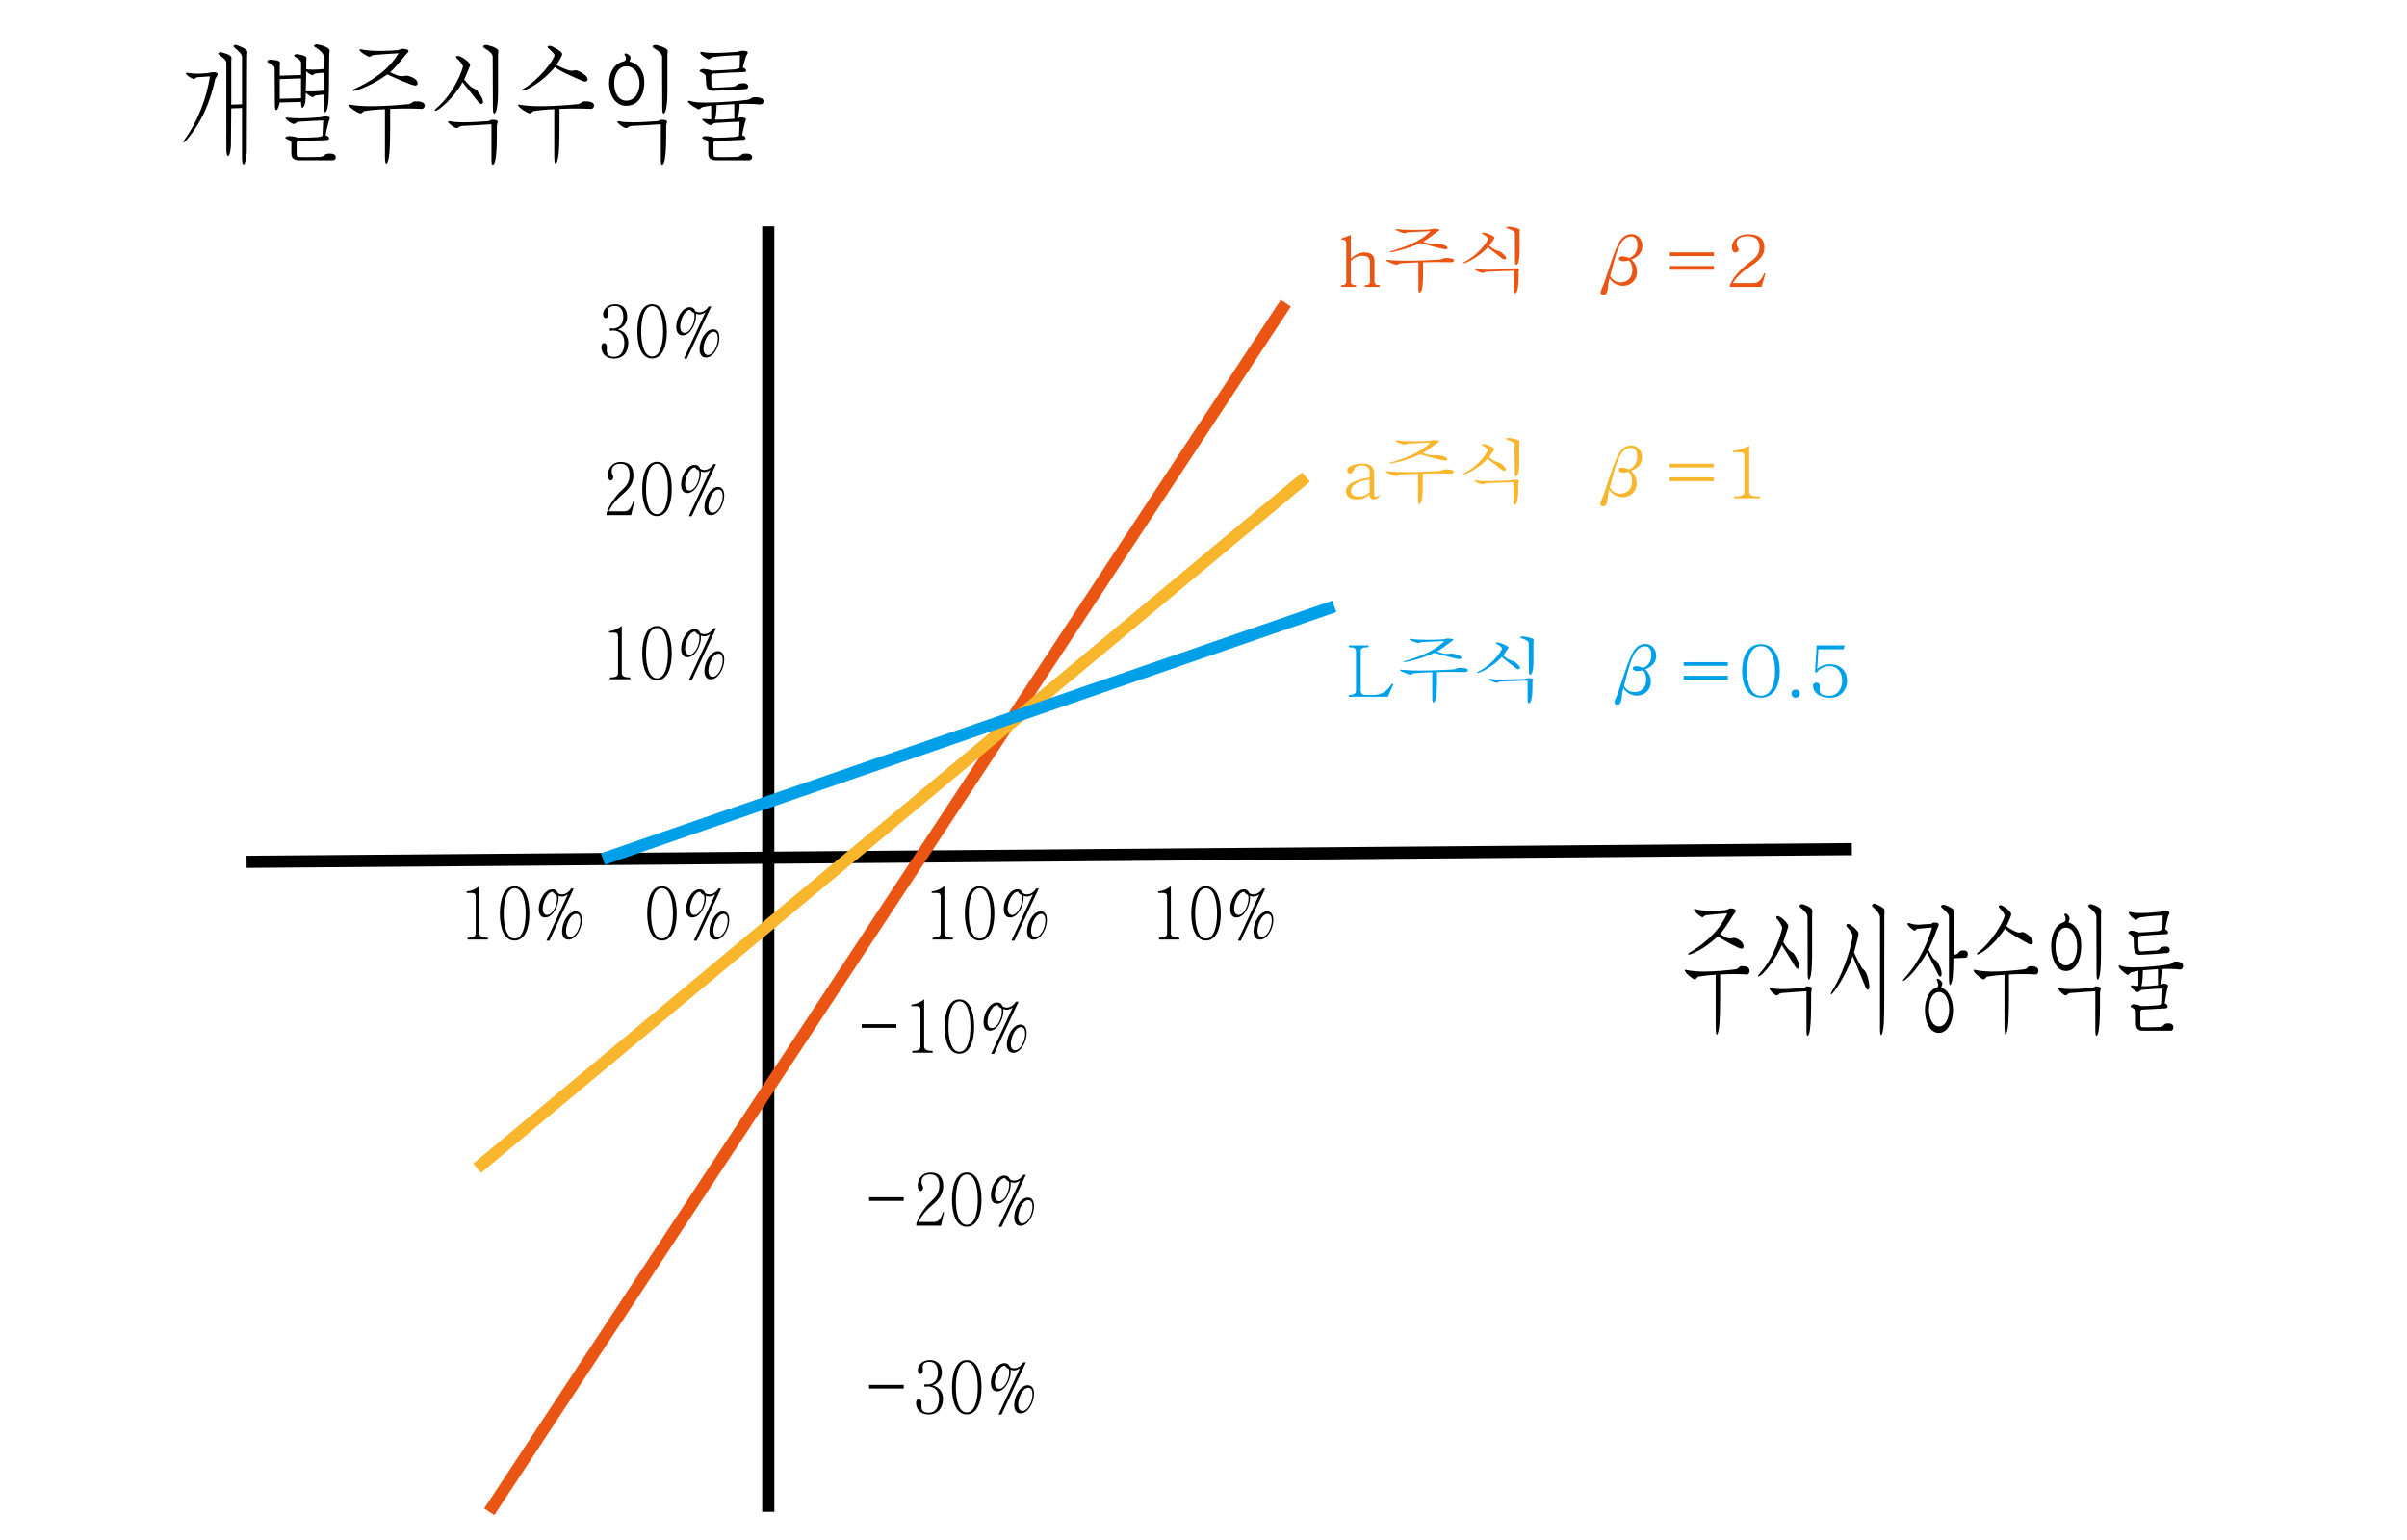 <?xml version="1.0" encoding="utf-8"?>
<!-- Generator: Adobe Illustrator 26.0.0, SVG Export Plug-In . SVG Version: 6.00 Build 0)  -->
<svg version="1.1" id="레이어_1" xmlns="http://www.w3.org/2000/svg" xmlns:xlink="http://www.w3.org/1999/xlink" x="0px"
	 y="0px" viewBox="0 0 595.28 381" style="enable-background:new 0 0 595.28 381;" xml:space="preserve">
<style type="text/css">
	.st0{fill:none;stroke:#000000;stroke-width:3;stroke-miterlimit:10;}
	.st1{fill:none;stroke:#EA5514;stroke-width:3;stroke-miterlimit:10;}
	.st2{fill:none;stroke:#F8B62D;stroke-width:3;stroke-miterlimit:10;}
	.st3{fill:none;stroke:#00A0E9;stroke-width:3;stroke-miterlimit:10;}
	.st4{fill:#EA5514;}
	.st5{fill:#F8B62D;}
	.st6{fill:#00A0E9;}
</style>
<line class="st0" x1="60.98" y1="213.2" x2="457.98" y2="210.06"/>
<line class="st0" x1="190" y1="56" x2="190" y2="374"/>
<line class="st1" x1="318" y1="75" x2="121" y2="374"/>
<line class="st2" x1="323" y1="118" x2="118" y2="289"/>
<line class="st3" x1="330" y1="150" x2="149.12" y2="212.5"/>
<g>
	<path d="M51.28,18.09c0.21-0.03,1.24-0.25,1.47-0.25c0.82,0.03,1.07,0.25,1.07,0.54c0,0.32-0.38,0.76-0.57,1.08
		c-1.38,6.43-3.79,11.41-7.31,15.4c-0.25,0.25-0.44,0.38-0.52,0.38c-0.04,0-0.06-0.03-0.06-0.06c0-0.13,0.1-0.38,0.36-0.76
		c3.04-4.12,5.46-10.24,6.18-15.53c-0.61,0.03-2.07,0.13-3.14,0.22c-0.52,0.13-0.54,0.44-0.82,0.44s-1.95-0.89-1.95-1.36
		c0-0.13,0.08-0.19,0.27-0.19c0.08,0,0.17,0,0.27,0.03c0.8,0.13,1.51,0.19,2.3,0.19C49.53,18.21,50.3,18.18,51.28,18.09z
		 M55.97,15.52c-0.04-0.63-0.63-1.11-1.53-1.77c-0.27-0.19-0.46-0.38-0.46-0.51c0-0.16,0.19-0.29,0.65-0.35
		c2.28,0.6,2.62,1.01,2.62,1.52c0,0.19-0.06,0.41-0.06,0.67v10.81l2.66-0.1V14.06c-0.04-0.63-0.75-1.39-1.67-2.12
		c-0.21-0.16-0.44-0.38-0.44-0.54c0-0.16,0.19-0.29,0.73-0.29c2.34,0.89,2.7,1.3,2.7,1.81c0,0.22-0.06,0.48-0.06,0.79l-0.08,23.93
		c-0.13,2-0.52,3.04-0.8,3.04c-0.21,0-0.38-0.54-0.38-1.62V26.71l-2.66,0.1l-0.08,9.32c-0.1,1.55-0.44,2.47-0.73,2.47
		c-0.21,0-0.4-0.54-0.4-1.81V15.52z"/>
	<path d="M80.05,13.97c0-0.7-0.82-1.49-1.8-2.12c-0.21-0.13-0.61-0.32-0.61-0.51c0-0.13,0.17-0.25,0.61-0.38
		c0.13,0,3.27,0.48,3.27,1.65c0,0.25-0.1,0.57-0.1,0.98l-0.08,8.68c-0.04,3.14-0.27,4.34-0.52,5.01c-0.17,0.35-0.29,0.51-0.4,0.51
		c-0.25,0-0.36-0.82-0.36-1.96v-2.44c-0.92,0.1-1.34,0.16-2.01,0.22c-0.38,0.13-0.44,0.41-0.71,0.41c-0.38,0-1.53-0.82-1.72-1.11
		c-0.02,1.36-0.08,2.35-0.19,2.66c-0.19,0.6-0.44,1.11-0.65,1.11c-0.17,0-0.31-0.41-0.33-1.46l-5.3,0.13
		c-0.21,1.2-0.56,1.9-0.84,1.9c-0.19,0-0.33-0.38-0.33-1.2c-0.02-0.57-0.04-7.48-0.06-8.97c0-0.44,0-0.76-1.42-1.49
		c-0.25-0.1-0.4-0.22-0.4-0.38c0-0.19,0.19-0.35,0.67-0.48c2.14,0.16,2.47,0.44,2.47,0.86c0,0.19-0.06,0.41-0.06,0.63v2.5l5.28-0.16
		v-3.04c-0.04-0.48-0.48-0.86-1.26-1.33c-0.27-0.1-0.46-0.29-0.46-0.44c0-0.16,0.21-0.32,0.73-0.38c2.03,0.35,2.32,0.63,2.32,1.11
		c0,0.22-0.04,0.44-0.04,0.76c0,0.57,0,1.2-0.02,1.9c0.13,0,0.29,0,0.54,0.06c0.48,0.03,0.88,0.03,1.23,0.03
		c0.96,0,1.59-0.06,2.55-0.16V13.97z M69.17,19.58v4.85l5.28-0.13v-4.91L69.17,19.58z M72.06,35.23c-0.04-0.35-0.44-0.57-1.11-0.82
		c-0.21-0.09-0.4-0.19-0.4-0.32c0-0.06,0.23-0.41,0.94-0.41c0.88,0,1.82,0.22,2.05,0.38c1.93,0,3.1,0,5.09-0.13
		c0.48-0.06,0.69-0.16,1.11-0.29c0.04-0.51,0.13-2.25,0.19-3.83c-1.34,0-4.17,0.19-6.2,0.32c-0.61,0.19-0.71,0.54-1.07,0.54
		c-0.44,0-2.05-1.05-2.05-1.43c0-0.1,0.1-0.16,0.33-0.16c0.08,0,0.19,0,0.31,0.03c0.71,0.1,1.72,0.16,2.87,0.16
		c1.7,0,3.68-0.13,5.34-0.29c0.4-0.09,0.36-0.22,0.8-0.22c0.13,0,0.27,0,0.48,0.03c0.63,0.06,0.82,0.22,0.82,0.48
		c0,0.22-0.21,0.54-0.29,0.86c-0.27,0.95-0.59,2.28-0.73,3.36c0.57,0.16,0.86,0.48,0.86,0.73s-0.25,0.44-0.71,0.44
		c-1.59,0.06-4.71,0.16-6.95,0.19c-0.21,0.19-0.38,0.13-0.38,0.51v2.76c0.02,0.6,0.21,0.73,0.52,0.73c0.42,0,1.05,0.03,1.78,0.03
		c1.07,0,2.34-0.03,3.6-0.06c1.26-0.22,0.86-0.82,2.16-0.82c0.57,0,1.61,0,1.61,0.92c0,0.38-0.25,0.73-0.71,0.73h-8.4
		c-1.53,0-1.86-0.82-1.86-1.74V35.23z M80.05,17.99c-0.86,0.03-1.63,0.13-1.99,0.19c-0.48,0.1-0.52,0.41-0.8,0.41
		c-0.19,0-0.52-0.16-1.24-0.67c-0.15-0.16-0.25-0.25-0.31-0.32c0,1.65-0.04,3.49-0.1,4.98c0.38,0,0.96,0.03,1.34,0.03
		c1.05,0,2.09-0.06,3.1-0.22V17.99z"/>
	<path d="M95.2,27.02c-1.49,0.03-3.89,0.25-4.98,0.41c-0.57,0.19-0.63,0.63-1.05,0.63c-0.57,0-2.91-1.52-2.91-2.03
		c0-0.1,0.08-0.16,0.23-0.16c0.1,0,0.27,0.03,0.46,0.09c1.36,0.22,3.04,0.32,4.81,0.32c3.12,0,6.57-0.25,9.25-0.51
		c1.11-0.22,0.8-0.7,1.8-0.7c0.57,0,2.22,0,2.22,1.05c0,0.38-0.25,0.76-0.67,0.82c-1.3-0.06-2.47-0.09-3.89-0.09
		c-1.11,0-2.39,0.03-3.98,0.09c0,7.51,0,10.46-0.42,12.42c-0.19,0.73-0.38,1.14-0.54,1.14c-0.19,0-0.31-0.54-0.33-1.77V27.02z
		 M98.06,12.45c0.94-0.09,0.75-0.38,1.47-0.38c0.46,0,1.51,0.13,1.51,0.54c0,0.32-0.5,0.67-0.73,0.95
		c-1.32,1.68-2.99,3.61-3.83,4.31c1.7,0.79,2.07,0.98,2.97,0.98c0.5,0,0.75-0.13,1.11-0.13c0.44,0,2.72,0.63,2.72,1.9
		c0,0.32-0.19,0.54-0.61,0.54c-0.8,0-5.21-1.97-6.89-2.76c-3.71,2.76-7.7,4.09-8.35,4.09c-0.15,0-0.23-0.03-0.23-0.1
		c0-0.1,0.17-0.25,0.5-0.41c3.43-1.58,8.16-4.21,10.87-8.81c-1.59,0.1-5.07,0.32-6.24,0.44c-0.57,0.16-0.67,0.44-0.96,0.44
		c-0.42,0-2.47-1.27-2.47-1.71c0-0.1,0.08-0.16,0.25-0.16c0.08,0,0.17,0,0.27,0.03c0.92,0.25,2.72,0.38,4.65,0.38
		c1.3,0,2.68-0.06,3.85-0.16H98.06z"/>
	<path d="M107.89,26.8c4.61-3.87,6.59-9.89,6.59-10.33c0-0.54-0.94-1.55-1.44-1.96c-0.13-0.1-0.25-0.29-0.25-0.44
		c0-0.13,0.1-0.25,0.42-0.25c0.8,0,3.06,1.58,3.06,2.28c0,0.22-1.3,3.2-1.47,3.58c0.36,0.48,1.09,1.27,1.51,1.65
		c1.23,0.98,1.21,0.1,2.7,2.54c0.31,0.51,0.44,0.95,0.44,1.3s-0.15,0.54-0.4,0.54c-0.23,0-0.57-0.19-0.94-0.7
		c-0.54-0.7-2.49-3.17-3.73-4.66c-2.14,3.93-5.97,7.07-6.72,7.07c-0.1,0-0.15-0.03-0.15-0.1C107.51,27.21,107.64,27.02,107.89,26.8z
		 M121.56,30.73c-1.3,0.1-4.65,0.29-7.26,0.41c-0.8,0.06-0.92,0.54-1.36,0.54c-0.54,0-2.14-1.2-2.14-1.55c0-0.1,0.08-0.16,0.27-0.16
		c0.08,0,0.17,0,0.29,0.03c0.77,0.19,1.95,0.25,3.22,0.25c2.05,0,4.42-0.16,6.11-0.29c0.52,0,0.48-0.35,1.11-0.35
		c0.08,0,0.19,0,0.31,0.03c0.8,0.06,0.98,0.25,0.98,0.48c0,0.25-0.21,0.6-0.21,1.01c0,4.41-0.02,6.24-0.33,8.21
		c-0.15,0.89-0.44,1.43-0.67,1.43c-0.19,0-0.33-0.35-0.33-1.14V30.73z M121.85,14c0-0.57-0.65-1.3-1.82-1.97
		c-0.36-0.19-0.54-0.38-0.54-0.54c0-0.19,0.25-0.32,0.75-0.38c0.1,0,3.01,0.57,3.01,1.55c0,0.22-0.08,0.51-0.08,0.92v9.06
		c0,1.33-0.08,3.23-0.33,4.37c-0.19,0.73-0.42,1.11-0.61,1.11c-0.19,0-0.33-0.44-0.33-1.46L121.85,14z"/>
	<path d="M137.08,27.02c-1.49,0.03-3.89,0.25-4.98,0.41c-0.57,0.19-0.63,0.63-1.05,0.63c-0.57,0-2.91-1.52-2.91-2.03
		c0-0.1,0.08-0.16,0.23-0.16c0.1,0,0.27,0.03,0.46,0.09c1.36,0.22,3.04,0.32,4.81,0.32c3.12,0,6.57-0.25,9.25-0.51
		c1.11-0.22,0.8-0.7,1.8-0.7c0.57,0,2.22,0,2.22,1.05c0,0.38-0.25,0.76-0.67,0.82c-1.3-0.06-2.47-0.09-3.89-0.09
		c-1.11,0-2.39,0.03-3.98,0.09c0,7.51,0,10.46-0.42,12.42c-0.19,0.73-0.38,1.14-0.54,1.14c-0.19,0-0.31-0.54-0.33-1.77V27.02z
		 M129.56,21.89c3.71-2.19,7.12-6.59,7.6-8.21c-0.02-0.32-0.65-0.95-1.4-1.62c-0.63-0.51-0.31-0.73,0.31-0.73
		c0.33,0,2.97,1.3,2.97,2.06c0,0.44-1.19,2.35-1.4,2.66c0.56,0.41,2.78,1.46,3.75,1.46c0.4,0,0.63-0.13,0.94-0.13
		c0.59,0,2.99,1.14,2.99,2.25c0,0.32-0.21,0.54-0.61,0.54c-0.21,0-0.46-0.03-0.77-0.19c-2.22-0.98-5.61-2.41-6.7-3.39
		c-3.45,4.12-7.35,5.83-7.96,5.83c-0.15,0-0.21-0.03-0.21-0.1C129.08,22.21,129.25,22.05,129.56,21.89z"/>
	<path d="M159.34,20.91c-0.21,3.04-1.72,5.26-4.44,5.26c-2.83,0-4.27-2.85-4.27-5.58c0-2.41,1.13-4.79,3.45-5.36l0.13-0.06
		c0.4-0.03,0.59-0.35,0.59-0.73c0-0.16-0.02-0.32-0.08-0.48c-0.17-0.19-0.27-0.38-0.27-0.54c0-0.09,0.08-0.19,0.25-0.19
		c0.54,0,1.26,0.57,1.26,1.05c0,0.35-0.25,0.63-0.31,0.95c2.49,0.51,3.62,2.69,3.68,4.72L159.34,20.91z M151.89,20.69
		c0,2.12,1,4.21,2.99,4.21c2.18,0,3.29-2.09,3.29-4.21s-1.11-4.28-3.29-4.28C152.89,16.41,151.89,18.56,151.89,20.69z M163.44,30.73
		c-1.3,0.1-4.65,0.29-7.26,0.41c-0.8,0.06-0.92,0.54-1.36,0.54c-0.54,0-2.14-1.2-2.14-1.55c0-0.1,0.08-0.16,0.27-0.16
		c0.08,0,0.17,0,0.29,0.03c0.77,0.19,1.95,0.25,3.22,0.25c2.05,0,4.42-0.16,6.11-0.29c0.52,0,0.48-0.35,1.11-0.35
		c0.08,0,0.19,0,0.31,0.03c0.8,0.06,0.98,0.25,0.98,0.48c0,0.25-0.21,0.6-0.21,1.01c0,4.41-0.02,6.24-0.33,8.21
		c-0.15,0.89-0.44,1.43-0.67,1.43c-0.19,0-0.33-0.35-0.33-1.14V30.73z M163.74,14c0-0.57-0.65-1.3-1.82-1.97
		c-0.36-0.19-0.54-0.38-0.54-0.54c0-0.19,0.25-0.32,0.75-0.38c0.1,0,3.01,0.57,3.01,1.55c0,0.22-0.08,0.51-0.08,0.92v9.06
		c0,1.33-0.08,3.23-0.33,4.37c-0.19,0.73-0.42,1.11-0.61,1.11c-0.19,0-0.33-0.44-0.33-1.46L163.74,14z"/>
	<path d="M175.15,35.26c-0.02-0.38-0.44-0.57-1.13-0.86c-0.19-0.06-0.38-0.16-0.38-0.29c0-0.16,0.42-0.44,0.8-0.44
		c0.9,0,1.93,0.25,2.2,0.41c1.95,0,2.99-0.09,4.98-0.19c0.52-0.06,0.61-0.16,1.15-0.29c0.06-0.67,0.08-1.9,0.13-3.49
		c-1.38,0.06-4.1,0.16-6.11,0.32c-0.61,0.19-0.71,0.51-1.07,0.51c-0.42,0-2.03-1.01-2.03-1.39c0-0.1,0.08-0.16,0.29-0.16
		c0.08,0,0.19,0,0.31,0.03c0.44,0.06,0.98,0.13,1.59,0.1c0.02-0.1,0.02-0.19,0.02-0.32l-0.02-3.07c-0.56,0.09-1.28,0.19-2.09,0.35
		c-0.57,0.19-0.61,0.57-0.94,0.57c-0.4,0-2.7-1.46-2.7-1.96c0-0.1,0.08-0.16,0.23-0.16c0.13,0,0.31,0.03,0.57,0.13
		c0.69,0.22,2.03,0.32,3.64,0.32c3.54,0,8.33-0.41,10.17-0.67c1.13-0.19,0.9-0.67,1.91-0.67c0.4,0,2.2,0,2.2,1.01
		c0,0.41-0.33,0.79-0.86,0.79h-0.1c-0.77-0.06-1.86-0.16-3.39-0.16c-0.48,0-1,0-1.59,0.03c-0.06,1.93-0.33,3.23-0.61,3.58h0.1
		c0.33-0.16,0.36-0.25,0.71-0.25c1.34,0,1.34,0.35,1.34,0.48c0,0.25-0.19,0.6-0.27,0.92c-0.23,0.98-0.57,2.41-0.67,3.01
		c0.56,0.16,0.86,0.48,0.86,0.73c0,0.22-0.25,0.41-0.73,0.41c-1.59,0.06-4.67,0.19-6.82,0.29c-0.21,0.16-0.38,0.13-0.38,0.48v2.76
		c0,0.6,0.21,0.73,0.52,0.73c0.42,0,1.03,0.03,1.76,0.03c1.03,0,2.28-0.03,3.52-0.06c1.26-0.22,0.84-0.82,2.14-0.82
		c0.59,0,1.63,0,1.63,0.92c0,0.38-0.27,0.73-0.73,0.73h-8.27c-1.53,0-1.86-0.82-1.86-1.74V35.26z M174.54,18.88
		c-0.02-0.38-0.48-0.73-1.19-1.05c-0.21-0.06-0.33-0.16-0.33-0.29c0-0.16,0.23-0.35,0.73-0.48c0.94,0.03,1.78,0.22,2.37,0.41
		c1.59-0.03,3.79-0.19,5.53-0.29c0.52-0.06,0.65-0.19,1.26-0.32c0.04-0.76,0.08-2.09,0.08-3.23c-2.51,0.06-4.98,0.25-6.66,0.48
		c-0.63,0.19-0.75,0.54-1.07,0.54c-0.33,0-2.09-1.11-2.09-1.62c0-0.13,0.1-0.22,0.31-0.22c0.06,0,0.13,0.03,0.21,0.03
		c0.67,0.19,1.76,0.25,2.95,0.25c1.9,0,4.1-0.16,5.51-0.25c0.84-0.06,0.5-0.29,1.57-0.29c0.61,0,1.21,0.1,1.21,0.44
		c0,0.29-0.36,0.67-0.5,1.11c-0.36,1.11-0.59,2.06-0.73,2.63c0.54,0.19,0.84,0.48,0.84,0.73c0,0.38-0.59,0.38-0.84,0.38
		c-2.34,0.06-5.44,0.25-7.41,0.38c-0.21,0.22-0.4,0.06-0.4,0.63c0,2.85,0.17,2.85,0.92,2.85c0.9-0.03,2.87-0.13,4.25-0.22
		c1.4-0.09,0.9-0.86,2.72-0.89h0.15c0.77,0,1.11,0.41,1.11,0.79c0,0.32-0.23,0.6-0.59,0.67c-2.64,0.19-5.82,0.35-8.16,0.41
		c-1.05,0-1.59-0.6-1.65-1.71L174.54,18.88z M181.6,25.76c-0.73,0.06-2.3,0.1-4.38,0.25c-0.02,1.68-0.21,3.2-0.46,3.58
		c1.51,0.03,3.29-0.06,4.86-0.22c0-0.16-0.02-0.35-0.02-0.6V25.76z"/>
</g>
<g>
	<path d="M151.44,81.79c-0.13,0.04-0.26,0.07-0.35,0.07c-0.19,0-0.31-0.09-0.31-0.34c0-0.23,0.1-0.3,0.26-0.3
		c0.1,0,0.24,0.02,0.38,0.07c1.7,0,2.73-1.07,2.73-2.92c0-1.47-0.6-2.67-2-2.67c-1.54,0-1.79,0.63-1.79,1.25
		c0,0.29,0.06,0.59,0.06,0.8c0,0.57-0.31,0.95-0.57,0.95s-0.69-0.21-0.69-0.97c0-1.09,1-2.47,3-2.47c1.88,0,2.95,1.18,2.95,3.1
		c0,1.66-1.04,2.76-2.33,3.17c1.78,0.38,2.61,1.81,2.61,3.24c0,2.04-1.01,3.94-3.55,3.94c-2.03,0-3.11-1.32-3.11-2.83
		c0-0.75,0.38-1,0.69-1c0.29,0,0.66,0.29,0.66,0.88c0,0.23-0.03,0.54-0.03,0.84c0,0.8,0.22,1.68,1.79,1.68
		c1.81,0,2.57-1.59,2.57-3.51c0-1.79-0.91-3.01-2.97-3.01V81.79z"/>
	<path d="M164.92,82c0,3.49-1.04,6.68-3.66,6.68c-2.61,0-3.64-3.19-3.64-6.68c0-3.54,1.03-6.75,3.64-6.75
		C163.88,75.25,164.92,78.46,164.92,82z M158.57,82c0,3.26,0.78,6.19,2.7,6.19c1.94,0,2.73-2.94,2.73-6.19
		c0-3.31-0.79-6.26-2.73-6.26C159.35,75.74,158.57,78.69,158.57,82z"/>
	<path d="M174.46,77.22c-0.38,0.3-0.94,0.57-1.5,0.57c-0.22,0-0.66-0.09-0.85-0.18c0.04,0.18,0.04,0.34,0.04,0.43
		c0,2.18-1.47,4.94-3.35,4.94c-1.32,0-1.56-1.34-1.56-2.08c0-2.24,1.54-4.9,3.35-4.9c0.78,0,1.2,0.48,1.38,0.97
		c0.32,0.2,0.63,0.29,0.95,0.29c0.97,0,1.81-0.57,2.32-1.45h0.66l-6.03,12.9h-0.73L174.46,77.22z M170.73,76.63
		c-1.47,0-2.51,2.59-2.51,4.13c0,0.93,0.35,1.59,1.07,1.59c1.31,0,2.48-2.24,2.48-4.13c0-0.36-0.06-0.66-0.12-0.79
		C171.25,77.22,171,77.08,170.73,76.63z M177.91,83.58c0,2.09-1.42,4.87-3.33,4.87c-1.23,0-1.57-1.13-1.57-2.06
		c0-2.27,1.57-4.92,3.35-4.92C177.47,81.46,177.91,82.39,177.91,83.58z M173.99,86.24c0,0.93,0.35,1.58,1.06,1.58
		c1.31,0,2.48-2.22,2.48-4.12c0-0.98-0.34-1.61-1.03-1.61C175.03,82.09,173.99,84.7,173.99,86.24z"/>
</g>
<g>
	<path d="M156.85,124.1l-0.76,3.33H150v-0.55c0.76-2.17,2.36-4.33,3.89-5.71c1.54-1.43,1.81-2.42,1.81-3.79
		c0-1.92-0.92-2.65-2.25-2.65c-1.23,0-2.17,0.55-2.17,1.74c0,1.07,0.38,0.95,0.38,1.56c0,0.59-0.35,0.81-0.65,0.81
		c-0.41,0-0.66-0.59-0.66-1.41c0-1.4,0.98-3.15,3.17-3.15c2.2,0,3.13,1.22,3.13,3.33c0,1.83-0.78,3.1-2.82,4.81
		c-1.25,1.06-2.41,2.27-3.27,4.08h3.77c1.07,0,1.63-0.48,2.28-2.47L156.85,124.1z"/>
	<path d="M166.13,121c0,3.49-1.04,6.68-3.66,6.68c-2.61,0-3.64-3.19-3.64-6.68c0-3.54,1.03-6.75,3.64-6.75
		C165.08,114.25,166.13,117.46,166.13,121z M159.77,121c0,3.26,0.78,6.19,2.7,6.19c1.94,0,2.73-2.94,2.73-6.19
		c0-3.31-0.79-6.26-2.73-6.26C160.55,114.74,159.77,117.69,159.77,121z"/>
	<path d="M175.66,116.22c-0.38,0.3-0.94,0.57-1.5,0.57c-0.22,0-0.66-0.09-0.85-0.18c0.04,0.18,0.04,0.34,0.04,0.43
		c0,2.18-1.47,4.94-3.35,4.94c-1.32,0-1.56-1.34-1.56-2.08c0-2.24,1.54-4.9,3.35-4.9c0.78,0,1.2,0.48,1.38,0.97
		c0.32,0.2,0.63,0.29,0.95,0.29c0.97,0,1.81-0.57,2.32-1.45h0.66l-6.03,12.9h-0.73L175.66,116.22z M171.94,115.63
		c-1.47,0-2.51,2.59-2.51,4.13c0,0.93,0.35,1.59,1.07,1.59c1.31,0,2.48-2.24,2.48-4.13c0-0.36-0.06-0.66-0.12-0.79
		C172.45,116.22,172.2,116.08,171.94,115.63z M179.11,122.58c0,2.09-1.42,4.87-3.33,4.87c-1.23,0-1.57-1.13-1.57-2.06
		c0-2.27,1.57-4.92,3.35-4.92C178.67,120.46,179.11,121.39,179.11,122.58z M175.19,125.24c0,0.93,0.35,1.58,1.06,1.58
		c1.31,0,2.48-2.22,2.48-4.12c0-0.98-0.34-1.61-1.03-1.61C176.24,121.09,175.19,123.7,175.19,125.24z"/>
</g>
<g>
	<path d="M150.84,168.04v-0.45c1.41,0,2.01-0.25,2.01-1.15v-9.04c0-0.64-0.31-0.89-0.94-0.89h-1.28v-0.36
		c1.42-0.18,2.26-0.64,3.14-1.31v11.6c0,0.89,0.67,1.15,2.1,1.15v0.45H150.84z"/>
	<path d="M166.13,161.61c0,3.49-1.04,6.68-3.66,6.68c-2.61,0-3.64-3.19-3.64-6.68c0-3.54,1.03-6.75,3.64-6.75
		C165.08,154.87,166.13,158.07,166.13,161.61z M159.77,161.61c0,3.26,0.78,6.19,2.7,6.19c1.94,0,2.73-2.94,2.73-6.19
		c0-3.31-0.79-6.26-2.73-6.26C160.55,155.35,159.77,158.3,159.77,161.61z"/>
	<path d="M175.66,156.84c-0.38,0.3-0.94,0.57-1.5,0.57c-0.22,0-0.66-0.09-0.85-0.18c0.04,0.18,0.04,0.34,0.04,0.43
		c0,2.18-1.47,4.94-3.35,4.94c-1.32,0-1.56-1.34-1.56-2.08c0-2.24,1.54-4.9,3.35-4.9c0.78,0,1.2,0.48,1.38,0.97
		c0.32,0.2,0.63,0.29,0.95,0.29c0.97,0,1.81-0.57,2.32-1.45h0.66l-6.03,12.9h-0.73L175.66,156.84z M171.94,156.25
		c-1.47,0-2.51,2.59-2.51,4.13c0,0.93,0.35,1.59,1.07,1.59c1.31,0,2.48-2.24,2.48-4.13c0-0.36-0.06-0.66-0.12-0.79
		C172.45,156.84,172.2,156.69,171.94,156.25z M179.11,163.19c0,2.09-1.42,4.87-3.33,4.87c-1.23,0-1.57-1.13-1.57-2.06
		c0-2.27,1.57-4.92,3.35-4.92C178.67,161.08,179.11,162.01,179.11,163.19z M175.19,165.86c0,0.93,0.35,1.58,1.06,1.58
		c1.31,0,2.48-2.22,2.48-4.12c0-0.98-0.34-1.61-1.03-1.61C176.24,161.7,175.19,164.32,175.19,165.86z"/>
</g>
<g>
	<path d="M286.63,232.43v-0.45c1.41,0,2.01-0.25,2.01-1.15v-9.04c0-0.64-0.31-0.89-0.94-0.89h-1.28v-0.36
		c1.42-0.18,2.26-0.64,3.14-1.31v11.6c0,0.89,0.67,1.15,2.1,1.15v0.45H286.63z"/>
	<path d="M301.92,226c0,3.49-1.04,6.68-3.66,6.68c-2.61,0-3.64-3.19-3.64-6.68c0-3.54,1.03-6.75,3.64-6.75
		C300.88,219.25,301.92,222.46,301.92,226z M295.57,226c0,3.26,0.78,6.19,2.7,6.19c1.94,0,2.73-2.94,2.73-6.19
		c0-3.31-0.79-6.26-2.73-6.26C296.35,219.74,295.57,222.69,295.57,226z"/>
	<path d="M311.46,221.22c-0.38,0.3-0.94,0.57-1.5,0.57c-0.22,0-0.66-0.09-0.85-0.18c0.04,0.18,0.04,0.34,0.04,0.43
		c0,2.18-1.47,4.94-3.35,4.94c-1.32,0-1.56-1.34-1.56-2.08c0-2.24,1.54-4.9,3.35-4.9c0.78,0,1.2,0.48,1.38,0.97
		c0.32,0.2,0.63,0.29,0.95,0.29c0.97,0,1.81-0.57,2.32-1.45h0.66l-6.03,12.9h-0.73L311.46,221.22z M307.73,220.63
		c-1.47,0-2.51,2.59-2.51,4.13c0,0.93,0.35,1.59,1.07,1.59c1.31,0,2.48-2.24,2.48-4.13c0-0.36-0.06-0.66-0.12-0.79
		C308.25,221.22,308,221.08,307.73,220.63z M314.91,227.58c0,2.09-1.42,4.87-3.33,4.87c-1.23,0-1.57-1.13-1.57-2.06
		c0-2.27,1.57-4.92,3.35-4.92C314.47,225.46,314.91,226.39,314.91,227.58z M310.99,230.24c0,0.93,0.35,1.58,1.06,1.58
		c1.31,0,2.48-2.22,2.48-4.12c0-0.98-0.34-1.61-1.03-1.61C312.03,226.09,310.99,228.7,310.99,230.24z"/>
</g>
<g>
	<path d="M230.63,232.43v-0.45c1.41,0,2.01-0.25,2.01-1.15v-9.04c0-0.64-0.31-0.89-0.94-0.89h-1.28v-0.36
		c1.42-0.18,2.26-0.64,3.14-1.31v11.6c0,0.89,0.67,1.15,2.1,1.15v0.45H230.63z"/>
	<path d="M245.92,226c0,3.49-1.04,6.68-3.66,6.68c-2.61,0-3.64-3.19-3.64-6.68c0-3.54,1.03-6.75,3.64-6.75
		C244.88,219.25,245.92,222.46,245.92,226z M239.57,226c0,3.26,0.78,6.19,2.7,6.19c1.94,0,2.73-2.94,2.73-6.19
		c0-3.31-0.79-6.26-2.73-6.26C240.35,219.74,239.57,222.69,239.57,226z"/>
	<path d="M255.46,221.22c-0.38,0.3-0.94,0.57-1.5,0.57c-0.22,0-0.66-0.09-0.85-0.18c0.04,0.18,0.04,0.34,0.04,0.43
		c0,2.18-1.47,4.94-3.35,4.94c-1.32,0-1.56-1.34-1.56-2.08c0-2.24,1.54-4.9,3.35-4.9c0.78,0,1.2,0.48,1.38,0.97
		c0.32,0.2,0.63,0.29,0.95,0.29c0.97,0,1.81-0.57,2.32-1.45h0.66l-6.03,12.9h-0.73L255.46,221.22z M251.73,220.63
		c-1.47,0-2.51,2.59-2.51,4.13c0,0.93,0.35,1.59,1.07,1.59c1.31,0,2.48-2.24,2.48-4.13c0-0.36-0.06-0.66-0.12-0.79
		C252.25,221.22,252,221.08,251.73,220.63z M258.91,227.58c0,2.09-1.42,4.87-3.33,4.87c-1.23,0-1.57-1.13-1.57-2.06
		c0-2.27,1.57-4.92,3.35-4.92C258.47,225.46,258.91,226.39,258.91,227.58z M254.99,230.24c0,0.93,0.35,1.58,1.06,1.58
		c1.31,0,2.48-2.22,2.48-4.12c0-0.98-0.34-1.61-1.03-1.61C256.03,226.09,254.99,228.7,254.99,230.24z"/>
</g>
<g>
	<path d="M115.63,232.43v-0.45c1.41,0,2.01-0.25,2.01-1.15v-9.04c0-0.64-0.31-0.89-0.94-0.89h-1.28v-0.36
		c1.42-0.18,2.26-0.64,3.14-1.31v11.6c0,0.89,0.67,1.15,2.1,1.15v0.45H115.63z"/>
	<path d="M130.92,226c0,3.49-1.04,6.68-3.66,6.68c-2.61,0-3.64-3.19-3.64-6.68c0-3.54,1.03-6.75,3.64-6.75
		C129.88,219.25,130.92,222.46,130.92,226z M124.57,226c0,3.26,0.78,6.19,2.7,6.19c1.94,0,2.73-2.94,2.73-6.19
		c0-3.31-0.79-6.26-2.73-6.26C125.35,219.74,124.57,222.69,124.57,226z"/>
	<path d="M140.46,221.22c-0.38,0.3-0.94,0.57-1.5,0.57c-0.22,0-0.66-0.09-0.85-0.18c0.04,0.18,0.04,0.34,0.04,0.43
		c0,2.18-1.47,4.94-3.35,4.94c-1.32,0-1.56-1.34-1.56-2.08c0-2.24,1.54-4.9,3.35-4.9c0.78,0,1.2,0.48,1.38,0.97
		c0.32,0.2,0.63,0.29,0.95,0.29c0.97,0,1.81-0.57,2.32-1.45h0.66l-6.03,12.9h-0.73L140.46,221.22z M136.73,220.63
		c-1.47,0-2.51,2.59-2.51,4.13c0,0.93,0.35,1.59,1.07,1.59c1.31,0,2.48-2.24,2.48-4.13c0-0.36-0.06-0.66-0.12-0.79
		C137.25,221.22,137,221.08,136.73,220.63z M143.91,227.58c0,2.09-1.42,4.87-3.33,4.87c-1.23,0-1.57-1.13-1.57-2.06
		c0-2.27,1.57-4.92,3.35-4.92C143.47,225.46,143.91,226.39,143.91,227.58z M139.99,230.24c0,0.93,0.35,1.58,1.06,1.58
		c1.31,0,2.48-2.22,2.48-4.12c0-0.98-0.34-1.61-1.03-1.61C141.03,226.09,139.99,228.7,139.99,230.24z"/>
</g>
<g>
	<path d="M213.12,253.37h8.56v0.91h-8.56V253.37z"/>
	<path d="M225.63,260.43v-0.45c1.41,0,2.01-0.25,2.01-1.15v-9.04c0-0.64-0.31-0.89-0.94-0.89h-1.28v-0.36
		c1.42-0.18,2.26-0.64,3.14-1.31v11.6c0,0.89,0.67,1.15,2.1,1.15v0.45H225.63z"/>
	<path d="M240.92,254c0,3.49-1.04,6.68-3.66,6.68c-2.61,0-3.64-3.19-3.64-6.68c0-3.54,1.03-6.75,3.64-6.75
		C239.88,247.25,240.92,250.46,240.92,254z M234.57,254c0,3.26,0.78,6.19,2.7,6.19c1.94,0,2.73-2.94,2.73-6.19
		c0-3.31-0.79-6.26-2.73-6.26C235.35,247.74,234.57,250.69,234.57,254z"/>
	<path d="M250.46,249.22c-0.38,0.3-0.94,0.57-1.5,0.57c-0.22,0-0.66-0.09-0.85-0.18c0.04,0.18,0.04,0.34,0.04,0.43
		c0,2.18-1.47,4.94-3.35,4.94c-1.32,0-1.56-1.34-1.56-2.08c0-2.24,1.54-4.9,3.35-4.9c0.78,0,1.2,0.48,1.38,0.97
		c0.32,0.2,0.63,0.29,0.95,0.29c0.97,0,1.81-0.57,2.32-1.45h0.66l-6.03,12.9h-0.73L250.46,249.22z M246.73,248.63
		c-1.47,0-2.51,2.59-2.51,4.13c0,0.93,0.35,1.59,1.07,1.59c1.31,0,2.48-2.24,2.48-4.13c0-0.36-0.06-0.66-0.12-0.79
		C247.25,249.22,247,249.08,246.73,248.63z M253.91,255.58c0,2.09-1.42,4.87-3.33,4.87c-1.23,0-1.57-1.13-1.57-2.06
		c0-2.27,1.57-4.92,3.35-4.92C253.47,253.46,253.91,254.39,253.91,255.58z M249.99,258.24c0,0.93,0.35,1.58,1.06,1.58
		c1.31,0,2.48-2.22,2.48-4.12c0-0.98-0.34-1.61-1.03-1.61C251.03,254.09,249.99,256.7,249.99,258.24z"/>
</g>
<g>
	<path d="M214.94,296.18h8.56v0.91h-8.56V296.18z"/>
	<path d="M233.47,299.9l-0.76,3.33h-6.09v-0.55c0.76-2.17,2.36-4.33,3.89-5.71c1.54-1.43,1.81-2.42,1.81-3.79
		c0-1.92-0.92-2.65-2.25-2.65c-1.23,0-2.17,0.55-2.17,1.74c0,1.07,0.38,0.95,0.38,1.56c0,0.59-0.35,0.81-0.65,0.81
		c-0.41,0-0.66-0.59-0.66-1.41c0-1.4,0.98-3.15,3.17-3.15c2.2,0,3.13,1.22,3.13,3.33c0,1.83-0.78,3.1-2.82,4.81
		c-1.25,1.06-2.41,2.27-3.27,4.08h3.77c1.07,0,1.63-0.48,2.28-2.47L233.47,299.9z"/>
	<path d="M242.74,296.81c0,3.49-1.04,6.68-3.66,6.68c-2.61,0-3.64-3.19-3.64-6.68c0-3.54,1.03-6.75,3.64-6.75
		C241.7,290.06,242.74,293.26,242.74,296.81z M236.39,296.81c0,3.26,0.78,6.19,2.7,6.19c1.94,0,2.73-2.94,2.73-6.19
		c0-3.31-0.79-6.26-2.73-6.26C237.17,290.54,236.39,293.5,236.39,296.81z"/>
	<path d="M252.28,292.03c-0.38,0.3-0.94,0.57-1.5,0.57c-0.22,0-0.66-0.09-0.85-0.18c0.04,0.18,0.04,0.34,0.04,0.43
		c0,2.18-1.47,4.94-3.35,4.94c-1.32,0-1.56-1.34-1.56-2.08c0-2.24,1.54-4.9,3.35-4.9c0.78,0,1.2,0.48,1.38,0.97
		c0.32,0.2,0.63,0.29,0.95,0.29c0.97,0,1.81-0.57,2.32-1.45h0.66l-6.03,12.9h-0.73L252.28,292.03z M248.55,291.44
		c-1.47,0-2.51,2.59-2.51,4.13c0,0.93,0.35,1.59,1.07,1.59c1.31,0,2.48-2.24,2.48-4.13c0-0.36-0.06-0.66-0.12-0.79
		C249.07,292.03,248.82,291.88,248.55,291.44z M255.73,298.38c0,2.09-1.42,4.87-3.33,4.87c-1.23,0-1.57-1.13-1.57-2.06
		c0-2.27,1.57-4.92,3.35-4.92C255.29,296.27,255.73,297.2,255.73,298.38z M251.81,301.05c0,0.93,0.35,1.58,1.06,1.58
		c1.31,0,2.48-2.22,2.48-4.12c0-0.98-0.34-1.61-1.03-1.61C252.85,296.9,251.81,299.51,251.81,301.05z"/>
</g>
<g>
	<path d="M214.94,342.6h8.56v0.91h-8.56V342.6z"/>
	<path d="M229.26,343.01c-0.13,0.04-0.26,0.07-0.35,0.07c-0.19,0-0.31-0.09-0.31-0.34c0-0.23,0.1-0.3,0.26-0.3
		c0.1,0,0.24,0.02,0.38,0.07c1.7,0,2.73-1.07,2.73-2.92c0-1.47-0.6-2.67-2-2.67c-1.54,0-1.79,0.63-1.79,1.25
		c0,0.29,0.06,0.59,0.06,0.8c0,0.57-0.31,0.95-0.57,0.95s-0.69-0.21-0.69-0.97c0-1.09,1-2.47,3-2.47c1.88,0,2.95,1.18,2.95,3.1
		c0,1.66-1.04,2.76-2.33,3.17c1.78,0.38,2.61,1.81,2.61,3.24c0,2.04-1.01,3.94-3.55,3.94c-2.03,0-3.11-1.32-3.11-2.83
		c0-0.75,0.38-1,0.69-1c0.29,0,0.66,0.29,0.66,0.88c0,0.23-0.03,0.54-0.03,0.84c0,0.8,0.22,1.68,1.79,1.68
		c1.81,0,2.57-1.59,2.57-3.51c0-1.79-0.91-3.01-2.97-3.01V343.01z"/>
	<path d="M242.74,343.23c0,3.49-1.04,6.68-3.66,6.68c-2.61,0-3.64-3.19-3.64-6.68c0-3.54,1.03-6.75,3.64-6.75
		C241.7,336.48,242.74,339.68,242.74,343.23z M236.39,343.23c0,3.26,0.78,6.19,2.7,6.19c1.94,0,2.73-2.94,2.73-6.19
		c0-3.31-0.79-6.26-2.73-6.26C237.17,336.96,236.39,339.92,236.39,343.23z"/>
	<path d="M252.28,338.45c-0.38,0.3-0.94,0.57-1.5,0.57c-0.22,0-0.66-0.09-0.85-0.18c0.04,0.18,0.04,0.34,0.04,0.43
		c0,2.18-1.47,4.94-3.35,4.94c-1.32,0-1.56-1.34-1.56-2.08c0-2.24,1.54-4.9,3.35-4.9c0.78,0,1.2,0.48,1.38,0.97
		c0.32,0.2,0.63,0.29,0.95,0.29c0.97,0,1.81-0.57,2.32-1.45h0.66l-6.03,12.9h-0.73L252.28,338.45z M248.55,337.86
		c-1.47,0-2.51,2.59-2.51,4.13c0,0.93,0.35,1.59,1.07,1.59c1.31,0,2.48-2.24,2.48-4.13c0-0.36-0.06-0.66-0.12-0.79
		C249.07,338.45,248.82,338.3,248.55,337.86z M255.73,344.8c0,2.09-1.42,4.87-3.33,4.87c-1.23,0-1.57-1.13-1.57-2.06
		c0-2.27,1.57-4.92,3.35-4.92C255.29,342.69,255.73,343.62,255.73,344.8z M251.81,347.47c0,0.93,0.35,1.58,1.06,1.58
		c1.31,0,2.48-2.22,2.48-4.12c0-0.98-0.34-1.61-1.03-1.61C252.85,343.32,251.81,345.93,251.81,347.47z"/>
</g>
<g>
	<path d="M167.36,226c0,3.49-1.04,6.68-3.66,6.68c-2.61,0-3.64-3.19-3.64-6.68c0-3.54,1.03-6.75,3.64-6.75
		C166.31,219.25,167.36,222.46,167.36,226z M161,226c0,3.26,0.78,6.19,2.7,6.19c1.94,0,2.73-2.94,2.73-6.19
		c0-3.31-0.79-6.26-2.73-6.26C161.78,219.74,161,222.69,161,226z"/>
	<path d="M176.89,221.22c-0.38,0.3-0.94,0.57-1.5,0.57c-0.22,0-0.66-0.09-0.85-0.18c0.04,0.18,0.04,0.34,0.04,0.43
		c0,2.18-1.47,4.94-3.35,4.94c-1.32,0-1.56-1.34-1.56-2.08c0-2.24,1.54-4.9,3.35-4.9c0.78,0,1.2,0.48,1.38,0.97
		c0.32,0.2,0.63,0.29,0.95,0.29c0.97,0,1.81-0.57,2.32-1.45h0.66l-6.03,12.9h-0.73L176.89,221.22z M173.16,220.63
		c-1.47,0-2.51,2.59-2.51,4.13c0,0.93,0.35,1.59,1.07,1.59c1.31,0,2.48-2.24,2.48-4.13c0-0.36-0.06-0.66-0.12-0.79
		C173.68,221.22,173.43,221.08,173.16,220.63z M180.34,227.58c0,2.09-1.42,4.87-3.33,4.87c-1.23,0-1.57-1.13-1.57-2.06
		c0-2.27,1.57-4.92,3.35-4.92C179.9,225.46,180.34,226.39,180.34,227.58z M176.42,230.24c0,0.93,0.35,1.58,1.06,1.58
		c1.31,0,2.48-2.22,2.48-4.12c0-0.98-0.34-1.61-1.03-1.61C177.47,226.09,176.42,228.7,176.42,230.24z"/>
</g>
<g>
	<path d="M424.3,241.15c-1.27,0.03-3.32,0.28-4.25,0.45c-0.48,0.21-0.54,0.7-0.89,0.7c-0.48,0-2.48-1.67-2.48-2.23
		c0-0.1,0.07-0.17,0.2-0.17c0.09,0,0.23,0.04,0.39,0.1c1.16,0.24,2.59,0.35,4.11,0.35c2.66,0,5.61-0.28,7.89-0.56
		c0.95-0.24,0.68-0.77,1.54-0.77c0.48,0,1.89,0,1.89,1.15c0,0.42-0.21,0.83-0.57,0.9c-1.11-0.07-2.11-0.1-3.32-0.1
		c-0.95,0-2.04,0.03-3.39,0.1c0,8.25,0,11.48-0.36,13.64c-0.16,0.8-0.32,1.25-0.46,1.25c-0.16,0-0.27-0.59-0.29-1.95V241.15z
		 M426.74,225.14c0.8-0.1,0.64-0.42,1.25-0.42c0.39,0,1.29,0.14,1.29,0.59c0,0.35-0.43,0.73-0.62,1.04
		c-1.12,1.84-2.55,3.97-3.27,4.73c1.45,0.87,1.77,1.08,2.54,1.08c0.43,0,0.64-0.14,0.95-0.14c0.38,0,2.32,0.7,2.32,2.09
		c0,0.35-0.16,0.59-0.52,0.59c-0.68,0-4.45-2.16-5.87-3.03c-3.16,3.03-6.57,4.49-7.12,4.49c-0.12,0-0.2-0.03-0.2-0.1
		c0-0.1,0.14-0.28,0.43-0.45c2.93-1.74,6.96-4.63,9.27-9.67c-1.36,0.1-4.32,0.35-5.32,0.49c-0.48,0.17-0.57,0.49-0.82,0.49
		c-0.36,0-2.11-1.39-2.11-1.88c0-0.1,0.07-0.17,0.21-0.17c0.07,0,0.14,0,0.23,0.04c0.79,0.28,2.32,0.42,3.96,0.42
		c1.11,0,2.29-0.07,3.29-0.17H426.74z"/>
	<path d="M435.12,240.9c3.93-4.24,5.62-10.85,5.62-11.34c0-0.59-0.8-1.7-1.23-2.16c-0.11-0.1-0.21-0.31-0.21-0.49
		c0-0.14,0.09-0.28,0.36-0.28c0.68,0,2.61,1.74,2.61,2.5c0,0.24-1.11,3.51-1.25,3.93c0.3,0.52,0.93,1.39,1.29,1.81
		c1.05,1.08,1.04,0.1,2.3,2.78c0.27,0.56,0.37,1.04,0.37,1.43s-0.12,0.59-0.34,0.59c-0.2,0-0.48-0.21-0.8-0.76
		c-0.46-0.77-2.12-3.48-3.18-5.11c-1.82,4.31-5.09,7.76-5.73,7.76c-0.09,0-0.12-0.03-0.12-0.1
		C434.8,241.36,434.91,241.15,435.12,240.9z M446.78,245.22c-1.11,0.1-3.96,0.31-6.2,0.45c-0.68,0.07-0.79,0.59-1.16,0.59
		c-0.46,0-1.82-1.32-1.82-1.7c0-0.1,0.07-0.17,0.23-0.17c0.07,0,0.14,0,0.25,0.03c0.66,0.21,1.66,0.28,2.75,0.28
		c1.75,0,3.77-0.17,5.21-0.31c0.45,0,0.41-0.38,0.95-0.38c0.07,0,0.16,0,0.27,0.03c0.68,0.07,0.84,0.28,0.84,0.52
		c0,0.28-0.18,0.66-0.18,1.11c0,4.84-0.02,6.85-0.29,9.01c-0.12,0.97-0.38,1.57-0.57,1.57c-0.16,0-0.29-0.38-0.29-1.25V245.22z
		 M447.03,226.85c0-0.63-0.55-1.43-1.55-2.16c-0.3-0.21-0.46-0.42-0.46-0.59c0-0.21,0.21-0.35,0.64-0.42c0.09,0,2.57,0.63,2.57,1.7
		c0,0.24-0.07,0.56-0.07,1.01v9.95c0,1.46-0.07,3.55-0.29,4.8c-0.16,0.8-0.36,1.22-0.52,1.22c-0.16,0-0.29-0.49-0.29-1.6
		L447.03,226.85z"/>
	<path d="M453.1,245.15c3.54-5.67,5.07-12.7,5.07-13.64c0-0.52-0.77-1.6-1.29-2.09c-0.11-0.14-0.27-0.35-0.27-0.52
		s0.12-0.31,0.5-0.31c0.54,0,1.8,1.11,2.32,1.84c0.14,0.14,0.2,0.35,0.2,0.59c0,0.59-0.89,3.83-1.11,4.63
		c0.64,1.32,1.23,2.57,1.79,3.51c0.54,0.97,1.14,0.49,1.82,3.48c0.12,0.56,0.18,1.01,0.18,1.36c0,0.56-0.14,0.87-0.34,0.87
		c-0.23,0-0.55-0.38-0.84-1.25c-0.39-0.97-2.04-5.01-2.93-7.06c-1.77,4.98-4.86,9.46-5.39,9.46c-0.04,0-0.05-0.03-0.05-0.07
		C452.76,245.81,452.87,245.53,453.1,245.15z M464.96,226.92c-0.04-0.66-0.57-1.5-1.59-2.37c-0.25-0.17-0.39-0.38-0.39-0.56
		c0-0.21,0.18-0.38,0.59-0.45c1.12,0.35,1.75,0.83,2.18,1.11c0.27,0.21,0.32,0.45,0.32,0.77c0,0.28-0.05,0.56-0.05,0.94l-0.02,20.49
		c0,6.4-0.11,7.27-0.43,8.59c-0.12,0.42-0.25,0.63-0.36,0.63c-0.14,0-0.25-0.42-0.25-1.5V226.92z"/>
	<path d="M477.62,228.55c0.38-0.17,0.23-0.31,0.86-0.31c0.52,0,1,0.07,1,0.49c0,0.31-0.27,0.76-0.41,1.11
		c-0.61,1.67-1.55,3.9-2.14,5.15c0.27,0.52,0.73,1.39,1.05,1.84c0.66,1.11,0.77,0,1.86,2.5c0.25,0.63,0.34,1.15,0.34,1.57
		c0,0.42-0.12,0.7-0.32,0.7c-0.14,0-0.36-0.21-0.55-0.59c-0.39-0.73-1.5-2.92-2.73-5.39c-2.95,5.08-5.57,7.06-5.87,7.06
		c-0.07,0-0.09-0.03-0.09-0.07c0-0.1,0.11-0.31,0.36-0.59c2.21-2.37,5.34-7.03,6.82-12.56c-0.86,0.07-2.98,0.24-3.64,0.31
		c-0.36,0.14-0.39,0.45-0.64,0.45c-0.29,0-1.77-1.15-1.77-1.67c0-0.1,0.09-0.21,0.25-0.21c0.07,0,0.18,0.03,0.3,0.07
		c0.61,0.24,1.39,0.35,2.25,0.35C474.97,228.76,477.14,228.55,477.62,228.55z M479.35,243.72c0-0.28-0.07-0.63-0.21-0.9
		c-0.11-0.14-0.16-0.31-0.16-0.45c0-0.14,0.07-0.24,0.21-0.24c0.34,0,1.18,0.7,1.18,1.18c0,0.31-0.2,0.59-0.27,1.01
		c1.98,0.7,2.91,3.17,2.91,5.57c0,2.68-1.21,5.64-3.52,5.64c-2.21,0-3.43-2.75-3.43-5.67c0-2.47,0.98-5.01,3.02-5.57
		C479.26,244.24,479.35,244,479.35,243.72z M477.05,249.71c0,2.09,0.84,4.21,2.5,4.21c1.66,0,2.5-2.12,2.5-4.21
		c0-2.16-0.84-4.28-2.5-4.28C477.88,245.43,477.05,247.55,477.05,249.71z M482.01,226.64c-0.02-0.31-0.5-1.01-1.54-1.88
		c-0.27-0.17-0.41-0.38-0.41-0.56c0-0.21,0.21-0.35,0.64-0.38c0.84,0.17,1.48,0.56,2.05,0.9c0.38,0.28,0.46,0.52,0.46,0.83
		c0,0.24-0.07,0.56-0.07,0.97l-0.02,9.64c0.25-0.03,0.43,0,0.7-0.07c0.8-0.35,0.48-0.97,1.73-0.97c0.41,0,1.11,0,1.11,0.94
		c0,0.42-0.2,0.83-0.5,0.87l-3.05,0.14c-0.02,2.92-0.12,4.42-0.3,5.39c-0.16,0.7-0.38,1.22-0.54,1.22c-0.14,0-0.27-0.42-0.27-1.57
		V226.64z"/>
	<path d="M495.72,241.15c-1.27,0.03-3.32,0.28-4.25,0.45c-0.48,0.21-0.54,0.7-0.89,0.7c-0.48,0-2.48-1.67-2.48-2.23
		c0-0.1,0.07-0.17,0.2-0.17c0.09,0,0.23,0.04,0.39,0.1c1.16,0.24,2.59,0.35,4.11,0.35c2.66,0,5.61-0.28,7.89-0.56
		c0.95-0.24,0.68-0.77,1.54-0.77c0.48,0,1.89,0,1.89,1.15c0,0.42-0.21,0.83-0.57,0.9c-1.11-0.07-2.11-0.1-3.32-0.1
		c-0.95,0-2.04,0.03-3.39,0.1c0,8.25,0,11.48-0.36,13.64c-0.16,0.8-0.32,1.25-0.46,1.25c-0.16,0-0.27-0.59-0.29-1.95V241.15z
		 M489.32,235.51c3.16-2.4,6.07-7.24,6.48-9.01c-0.02-0.35-0.55-1.04-1.2-1.77c-0.54-0.56-0.27-0.8,0.27-0.8
		c0.29,0,2.53,1.43,2.53,2.26c0,0.49-1.02,2.57-1.2,2.92c0.48,0.45,2.37,1.6,3.2,1.6c0.34,0,0.54-0.14,0.8-0.14
		c0.5,0,2.55,1.25,2.55,2.47c0,0.35-0.18,0.59-0.52,0.59c-0.18,0-0.39-0.04-0.66-0.21c-1.89-1.08-4.78-2.64-5.71-3.72
		c-2.95,4.52-6.27,6.4-6.78,6.4c-0.12,0-0.18-0.04-0.18-0.1C488.91,235.86,489.05,235.69,489.32,235.51z"/>
	<path d="M514.71,234.43c-0.18,3.34-1.46,5.78-3.79,5.78c-2.41,0-3.64-3.13-3.64-6.12c0-2.64,0.96-5.25,2.95-5.88l0.11-0.07
		c0.34-0.04,0.5-0.38,0.5-0.8c0-0.17-0.02-0.35-0.07-0.52c-0.14-0.21-0.23-0.42-0.23-0.59c0-0.1,0.07-0.21,0.21-0.21
		c0.46,0,1.07,0.63,1.07,1.15c0,0.38-0.21,0.7-0.27,1.04c2.12,0.56,3.09,2.96,3.14,5.18L514.71,234.43z M508.35,234.19
		c0,2.33,0.86,4.63,2.55,4.63c1.86,0,2.8-2.3,2.8-4.63s-0.95-4.7-2.8-4.7C509.21,229.49,508.35,231.86,508.35,234.19z
		 M518.21,245.22c-1.11,0.1-3.96,0.31-6.2,0.45c-0.68,0.07-0.79,0.59-1.16,0.59c-0.46,0-1.82-1.32-1.82-1.7
		c0-0.1,0.07-0.17,0.23-0.17c0.07,0,0.14,0,0.25,0.03c0.66,0.21,1.66,0.28,2.75,0.28c1.75,0,3.77-0.17,5.21-0.31
		c0.45,0,0.41-0.38,0.95-0.38c0.07,0,0.16,0,0.27,0.03c0.68,0.07,0.84,0.28,0.84,0.52c0,0.28-0.18,0.66-0.18,1.11
		c0,4.84-0.02,6.85-0.29,9.01c-0.12,0.97-0.38,1.57-0.57,1.57c-0.16,0-0.29-0.38-0.29-1.25V245.22z M518.46,226.85
		c0-0.63-0.55-1.43-1.55-2.16c-0.3-0.21-0.46-0.42-0.46-0.59c0-0.21,0.21-0.35,0.64-0.42c0.09,0,2.57,0.63,2.57,1.7
		c0,0.24-0.07,0.56-0.07,1.01v9.95c0,1.46-0.07,3.55-0.29,4.8c-0.16,0.8-0.36,1.22-0.52,1.22c-0.16,0-0.29-0.49-0.29-1.6
		L518.46,226.85z"/>
	<path d="M528.19,250.19c-0.02-0.42-0.38-0.63-0.96-0.94c-0.16-0.07-0.32-0.17-0.32-0.31c0-0.17,0.36-0.49,0.68-0.49
		c0.77,0,1.64,0.28,1.88,0.45c1.66,0,2.55-0.1,4.25-0.21c0.45-0.07,0.52-0.17,0.98-0.31c0.05-0.73,0.07-2.09,0.11-3.83
		c-1.18,0.07-3.5,0.17-5.21,0.35c-0.52,0.21-0.61,0.56-0.91,0.56c-0.36,0-1.73-1.11-1.73-1.53c0-0.1,0.07-0.17,0.25-0.17
		c0.07,0,0.16,0,0.27,0.03c0.38,0.07,0.84,0.14,1.36,0.1c0.02-0.1,0.02-0.21,0.02-0.35l-0.02-3.38c-0.48,0.1-1.09,0.21-1.79,0.38
		c-0.48,0.21-0.52,0.63-0.8,0.63c-0.34,0-2.3-1.6-2.3-2.16c0-0.1,0.07-0.17,0.2-0.17c0.11,0,0.27,0.04,0.48,0.14
		c0.59,0.24,1.73,0.35,3.11,0.35c3.02,0,7.11-0.45,8.68-0.73c0.96-0.21,0.77-0.73,1.62-0.73c0.34,0,1.87,0,1.87,1.11
		c0,0.45-0.29,0.87-0.73,0.87h-0.09c-0.66-0.07-1.59-0.17-2.89-0.17c-0.41,0-0.86,0-1.36,0.04c-0.05,2.12-0.29,3.55-0.52,3.93h0.09
		c0.29-0.17,0.3-0.28,0.61-0.28c1.14,0,1.14,0.38,1.14,0.52c0,0.28-0.16,0.66-0.23,1.01c-0.2,1.08-0.48,2.64-0.57,3.31
		c0.48,0.17,0.73,0.52,0.73,0.8c0,0.24-0.21,0.45-0.62,0.45c-1.36,0.07-3.98,0.21-5.82,0.31c-0.18,0.17-0.32,0.14-0.32,0.52v3.03
		c0,0.66,0.18,0.8,0.45,0.8c0.36,0,0.88,0.03,1.5,0.03c0.88,0,1.95-0.03,3-0.07c1.07-0.24,0.71-0.9,1.82-0.9c0.5,0,1.39,0,1.39,1.01
		c0,0.42-0.23,0.8-0.62,0.8h-7.05c-1.3,0-1.59-0.9-1.59-1.91V250.19z M527.67,232.21c-0.02-0.42-0.41-0.8-1.02-1.15
		c-0.18-0.07-0.29-0.17-0.29-0.31c0-0.17,0.2-0.38,0.62-0.52c0.8,0.04,1.52,0.24,2.02,0.45c1.36-0.03,3.23-0.21,4.71-0.31
		c0.45-0.07,0.55-0.21,1.07-0.35c0.04-0.83,0.07-2.3,0.07-3.55c-2.14,0.07-4.25,0.28-5.68,0.52c-0.54,0.21-0.64,0.59-0.91,0.59
		c-0.29,0-1.79-1.22-1.79-1.77c0-0.14,0.09-0.24,0.27-0.24c0.05,0,0.11,0.03,0.18,0.03c0.57,0.21,1.5,0.28,2.52,0.28
		c1.62,0,3.5-0.17,4.7-0.28c0.71-0.07,0.43-0.31,1.34-0.31c0.52,0,1.04,0.1,1.04,0.49c0,0.31-0.3,0.73-0.43,1.22
		c-0.3,1.22-0.5,2.26-0.62,2.89c0.46,0.21,0.71,0.52,0.71,0.8c0,0.42-0.5,0.42-0.71,0.42c-2,0.07-4.64,0.28-6.32,0.42
		c-0.18,0.24-0.34,0.07-0.34,0.7c0,3.13,0.14,3.13,0.79,3.13c0.77-0.03,2.45-0.14,3.62-0.24c1.2-0.1,0.77-0.94,2.32-0.97h0.12
		c0.66,0,0.95,0.45,0.95,0.87c0,0.35-0.2,0.66-0.5,0.73c-2.25,0.21-4.96,0.38-6.96,0.45c-0.89,0-1.36-0.66-1.41-1.88L527.67,232.21z
		 M533.69,239.76c-0.62,0.07-1.96,0.1-3.73,0.28c-0.02,1.84-0.18,3.51-0.39,3.93c1.29,0.04,2.8-0.07,4.14-0.24
		c0-0.17-0.02-0.38-0.02-0.66V239.76z"/>
</g>
<g>
	<path class="st4" d="M331.71,70.98v-0.44c0.9,0,1.24-0.25,1.24-0.92v-9.39c0-0.76-0.32-0.94-1.16-0.94l-0.08-0.28l2.36-0.88v5.83
		c0.79-0.64,1.85-1.52,3.39-1.52c1.52,0,2.47,0.64,2.47,2.24v4.94c0,0.64,0.39,0.92,1.26,0.92v0.44h-3.65v-0.44
		c0.97,0,1.27-0.28,1.27-0.92v-4.63c0-1.06-0.45-1.71-1.85-1.71c-1.31,0-2.16,0.56-2.89,1.27v5.07c0,0.67,0.37,0.92,1.29,0.92v0.44
		H331.71z"/>
	<path class="st4" d="M350.79,64.92c-1.33,0.02-3.49,0.14-4.46,0.23c-0.51,0.11-0.56,0.35-0.94,0.35c-0.51,0-2.6-0.85-2.6-1.13
		c0-0.05,0.07-0.09,0.21-0.09c0.09,0,0.24,0.02,0.41,0.05c1.22,0.12,2.72,0.18,4.31,0.18c2.79,0,5.88-0.14,8.28-0.28
		c0.99-0.12,0.71-0.39,1.61-0.39c0.51,0,1.99,0,1.99,0.58c0,0.21-0.22,0.42-0.6,0.46c-1.16-0.04-2.21-0.05-3.49-0.05
		c-0.99,0-2.14,0.02-3.56,0.05c0,4.18,0,5.83-0.37,6.92c-0.17,0.41-0.34,0.64-0.49,0.64c-0.17,0-0.28-0.3-0.3-0.99V64.92z
		 M353.35,56.8c0.84-0.05,0.67-0.21,1.31-0.21c0.41,0,1.35,0.07,1.35,0.3c0,0.18-0.45,0.37-0.66,0.53c-1.18,0.94-2.68,2.01-3.43,2.4
		c1.52,0.44,1.86,0.55,2.66,0.55c0.45,0,0.67-0.07,0.99-0.07c0.39,0,2.44,0.35,2.44,1.06c0,0.18-0.17,0.3-0.54,0.3
		c-0.71,0-4.67-1.09-6.17-1.54c-3.32,1.54-6.9,2.28-7.48,2.28c-0.13,0-0.21-0.02-0.21-0.05c0-0.05,0.15-0.14,0.45-0.23
		c3.07-0.88,7.31-2.35,9.72-4.91c-1.42,0.05-4.54,0.18-5.58,0.25c-0.51,0.09-0.6,0.25-0.86,0.25c-0.37,0-2.21-0.71-2.21-0.95
		c0-0.05,0.08-0.09,0.23-0.09c0.07,0,0.15,0,0.24,0.02c0.82,0.14,2.44,0.21,4.16,0.21c1.16,0,2.4-0.04,3.45-0.09H353.35z"/>
	<path class="st4" d="M362.14,64.8c4.12-2.15,5.9-5.51,5.9-5.76c0-0.3-0.84-0.86-1.29-1.09c-0.11-0.05-0.22-0.16-0.22-0.25
		c0-0.07,0.09-0.14,0.37-0.14c0.71,0,2.74,0.88,2.74,1.27c0,0.12-1.16,1.78-1.31,2c0.32,0.26,0.97,0.71,1.35,0.92
		c1.11,0.55,1.09,0.05,2.42,1.41c0.28,0.28,0.39,0.53,0.39,0.72s-0.13,0.3-0.36,0.3c-0.21,0-0.51-0.11-0.84-0.39
		c-0.49-0.39-2.23-1.77-3.33-2.6c-1.91,2.19-5.34,3.94-6.01,3.94c-0.09,0-0.13-0.02-0.13-0.05
		C361.81,65.03,361.92,64.92,362.14,64.8z M374.38,66.99c-1.16,0.05-4.16,0.16-6.5,0.23c-0.71,0.04-0.82,0.3-1.22,0.3
		c-0.49,0-1.91-0.67-1.91-0.86c0-0.05,0.08-0.09,0.24-0.09c0.08,0,0.15,0,0.26,0.02c0.69,0.11,1.74,0.14,2.89,0.14
		c1.84,0,3.95-0.09,5.47-0.16c0.47,0,0.43-0.19,0.99-0.19c0.08,0,0.17,0,0.28,0.02c0.71,0.04,0.88,0.14,0.88,0.27
		c0,0.14-0.19,0.34-0.19,0.56c0,2.45-0.02,3.48-0.3,4.57c-0.13,0.49-0.39,0.79-0.6,0.79c-0.17,0-0.3-0.19-0.3-0.64V66.99z
		 M374.64,57.67c0-0.32-0.58-0.72-1.63-1.09c-0.32-0.11-0.49-0.21-0.49-0.3c0-0.11,0.22-0.18,0.67-0.21c0.09,0,2.7,0.32,2.7,0.87
		c0,0.12-0.07,0.28-0.07,0.51v5.05c0,0.74-0.08,1.8-0.3,2.44c-0.17,0.41-0.38,0.62-0.54,0.62c-0.17,0-0.3-0.25-0.3-0.81
		L374.64,57.67z"/>
	<path class="st4" d="M404.85,67.36c0,1.94-1.59,3.35-3.37,3.35c-1.37,0-2.64-0.62-3.41-1.82c-0.6,1.41-0.11,4.08-1.48,4.08
		c-0.21,0-0.73-0.07-0.73-0.62c0-0.19,0.08-0.48,0.24-0.85c0.94-1.71,3.09-10.12,4.72-12.15c0.73-0.97,1.71-1.43,2.62-1.43
		c1.44,0,2.74,1.09,2.74,2.95c0,2.35-2.32,3.23-2.75,3.3C404.34,64.99,404.85,65.93,404.85,67.36z M398.25,68.38
		c0.62,0.99,1.48,1.47,2.62,1.47c1.39,0,2.83-1.02,2.83-2.98c0-0.88-0.22-2.14-0.99-2.42c-0.37,0.12-0.77,0.18-1.11,0.18
		c-0.71,0-1.24-0.25-1.24-0.69c0.04-0.34,0.36-0.51,0.88-0.51c0.43,0,0.99,0.12,1.65,0.37c0.51-0.12,2.08-0.86,2.08-3.14
		c0-1.32-0.52-2.15-1.52-2.15c-2.9,0-3.82,4.36-5.25,9.83L398.25,68.38z"/>
	<path class="st4" d="M412.96,62.43h10.92v0.92h-10.92V62.43z M412.96,65.8h10.92v0.94h-10.92V65.8z"/>
	<path class="st4" d="M436.61,67.69l-0.97,3.28h-7.78v-0.55c0.97-2.14,3.02-4.27,4.97-5.63c1.97-1.41,2.3-2.38,2.3-3.74
		c0-1.89-1.18-2.61-2.87-2.61c-1.57,0-2.77,0.55-2.77,1.71c0,1.06,0.49,0.94,0.49,1.54c0,0.58-0.45,0.79-0.82,0.79
		c-0.52,0-0.84-0.58-0.84-1.4c0-1.38,1.25-3.11,4.05-3.11c2.81,0,3.99,1.2,3.99,3.28c0,1.8-0.99,3.05-3.6,4.75
		c-1.59,1.04-3.07,2.24-4.18,4.03h4.82c1.37,0,2.08-0.48,2.9-2.44L436.61,67.69z"/>
</g>
<g>
	<path class="st5" d="M341.23,122.67c-0.39,0.49-0.77,0.86-1.5,0.86c-0.84,0-1.01-0.58-1.01-1.2c-0.79,0.69-1.69,1.2-3.2,1.2
		c-1.82,0-2.64-0.9-2.64-2.05c0-1.57,1.95-2.77,5.85-3.34v-1.25c0-1.06-0.54-1.77-1.67-1.77c-1.42,0-1.99,0.37-2.32,1.27
		c-0.15,0.39-0.36,0.74-0.82,0.74c-0.49,0-0.75-0.28-0.75-0.76c0-0.88,1.54-1.68,3.99-1.68c1.63,0,2.7,0.81,2.7,2.35v4.89
		c0,0.53,0.06,0.95,0.36,0.95c0.24,0,0.51-0.07,0.86-0.41L341.23,122.67z M338.72,118.63c-2.51,0.26-4.61,1.24-4.61,2.82
		c0,0.79,0.64,1.38,1.76,1.38c1.37,0,2.06-0.3,2.85-1.01V118.63z"/>
	<path class="st5" d="M350.71,117.2c-1.33,0.02-3.49,0.14-4.46,0.23c-0.51,0.11-0.56,0.35-0.94,0.35c-0.51,0-2.6-0.85-2.6-1.13
		c0-0.05,0.07-0.09,0.21-0.09c0.09,0,0.24,0.02,0.41,0.05c1.22,0.12,2.72,0.18,4.31,0.18c2.79,0,5.88-0.14,8.28-0.28
		c0.99-0.12,0.71-0.39,1.61-0.39c0.51,0,1.99,0,1.99,0.58c0,0.21-0.22,0.42-0.6,0.46c-1.16-0.04-2.21-0.05-3.49-0.05
		c-0.99,0-2.14,0.02-3.56,0.05c0,4.18,0,5.83-0.37,6.92c-0.17,0.41-0.34,0.64-0.49,0.64c-0.17,0-0.28-0.3-0.3-0.99V117.2z
		 M353.28,109.08c0.84-0.05,0.67-0.21,1.31-0.21c0.41,0,1.35,0.07,1.35,0.3c0,0.18-0.45,0.37-0.66,0.53
		c-1.18,0.94-2.68,2.01-3.43,2.4c1.52,0.44,1.86,0.55,2.66,0.55c0.45,0,0.67-0.07,0.99-0.07c0.39,0,2.44,0.35,2.44,1.06
		c0,0.18-0.17,0.3-0.54,0.3c-0.71,0-4.67-1.09-6.17-1.54c-3.32,1.54-6.9,2.28-7.48,2.28c-0.13,0-0.21-0.02-0.21-0.05
		c0-0.05,0.15-0.14,0.45-0.23c3.07-0.88,7.31-2.35,9.72-4.91c-1.42,0.05-4.54,0.18-5.58,0.25c-0.51,0.09-0.6,0.25-0.86,0.25
		c-0.37,0-2.21-0.71-2.21-0.95c0-0.05,0.08-0.09,0.23-0.09c0.07,0,0.15,0,0.24,0.02c0.82,0.14,2.44,0.21,4.16,0.21
		c1.16,0,2.4-0.04,3.45-0.09H353.28z"/>
	<path class="st5" d="M362.07,117.08c4.12-2.15,5.9-5.51,5.9-5.76c0-0.3-0.84-0.86-1.29-1.09c-0.11-0.05-0.22-0.16-0.22-0.25
		c0-0.07,0.09-0.14,0.37-0.14c0.71,0,2.74,0.88,2.74,1.27c0,0.12-1.16,1.78-1.31,2c0.32,0.26,0.97,0.71,1.35,0.92
		c1.11,0.55,1.09,0.05,2.42,1.41c0.28,0.28,0.39,0.53,0.39,0.72s-0.13,0.3-0.36,0.3c-0.21,0-0.51-0.11-0.84-0.39
		c-0.49-0.39-2.23-1.77-3.33-2.6c-1.91,2.19-5.34,3.94-6.01,3.94c-0.09,0-0.13-0.02-0.13-0.05
		C361.73,117.31,361.84,117.2,362.07,117.08z M374.3,119.27c-1.16,0.05-4.16,0.16-6.5,0.23c-0.71,0.04-0.82,0.3-1.22,0.3
		c-0.49,0-1.91-0.67-1.91-0.86c0-0.05,0.08-0.09,0.24-0.09c0.08,0,0.15,0,0.26,0.02c0.69,0.11,1.74,0.14,2.89,0.14
		c1.84,0,3.95-0.09,5.47-0.16c0.47,0,0.43-0.19,0.99-0.19c0.08,0,0.17,0,0.28,0.02c0.71,0.04,0.88,0.14,0.88,0.27
		c0,0.14-0.19,0.34-0.19,0.56c0,2.45-0.02,3.48-0.3,4.57c-0.13,0.49-0.39,0.79-0.6,0.79c-0.17,0-0.3-0.19-0.3-0.64V119.27z
		 M374.57,109.94c0-0.32-0.58-0.72-1.63-1.09c-0.32-0.11-0.49-0.21-0.49-0.3c0-0.11,0.22-0.18,0.67-0.21c0.09,0,2.7,0.32,2.7,0.87
		c0,0.12-0.07,0.28-0.07,0.51v5.05c0,0.74-0.08,1.8-0.3,2.44c-0.17,0.41-0.38,0.62-0.54,0.62c-0.17,0-0.3-0.25-0.3-0.81
		L374.57,109.94z"/>
	<path class="st5" d="M404.77,119.64c0,1.94-1.59,3.35-3.37,3.35c-1.37,0-2.64-0.62-3.41-1.82c-0.6,1.41-0.11,4.08-1.48,4.08
		c-0.21,0-0.73-0.07-0.73-0.62c0-0.19,0.08-0.48,0.24-0.85c0.94-1.71,3.09-10.12,4.72-12.15c0.73-0.97,1.71-1.43,2.62-1.43
		c1.44,0,2.74,1.09,2.74,2.95c0,2.35-2.32,3.23-2.75,3.3C404.27,117.27,404.77,118.21,404.77,119.64z M398.18,120.66
		c0.62,0.99,1.48,1.47,2.62,1.47c1.39,0,2.83-1.02,2.83-2.98c0-0.88-0.22-2.14-0.99-2.42c-0.37,0.12-0.77,0.18-1.11,0.18
		c-0.71,0-1.24-0.25-1.24-0.69c0.04-0.34,0.36-0.51,0.88-0.51c0.43,0,0.99,0.12,1.65,0.37c0.51-0.12,2.08-0.86,2.08-3.14
		c0-1.32-0.52-2.15-1.52-2.15c-2.9,0-3.82,4.36-5.25,9.83L398.18,120.66z"/>
	<path class="st5" d="M412.89,114.71h10.92v0.92h-10.92V114.71z M412.89,118.08h10.92v0.94h-10.92V118.08z"/>
	<path class="st5" d="M428.85,123.25v-0.44c1.8,0,2.57-0.25,2.57-1.13v-8.92c0-0.64-0.39-0.88-1.2-0.88h-1.63v-0.35
		c1.82-0.18,2.89-0.64,4.01-1.29v11.44c0,0.88,0.86,1.13,2.68,1.13v0.44H428.85z"/>
</g>
<g>
	<path class="st6" d="M333.57,172.36v-0.44c1.42,0,1.78-0.41,1.78-1.13v-9.59c0-0.83-0.36-1.09-1.78-1.09v-0.44h4.91v0.44
		c-1.61,0-1.95,0.26-1.95,1.09v9.59c0,0.72,0.34,1.13,1.39,1.13h1.93c1.8,0,3.37-1.08,4.4-2.81l0.36,0.18l-1.37,3.07H333.57z"/>
	<path class="st6" d="M354.22,166.3c-1.33,0.02-3.49,0.14-4.46,0.23c-0.51,0.11-0.56,0.35-0.94,0.35c-0.51,0-2.6-0.85-2.6-1.13
		c0-0.05,0.07-0.09,0.21-0.09c0.09,0,0.24,0.02,0.41,0.05c1.22,0.12,2.72,0.18,4.31,0.18c2.79,0,5.88-0.14,8.28-0.28
		c0.99-0.12,0.71-0.39,1.61-0.39c0.51,0,1.99,0,1.99,0.58c0,0.21-0.22,0.42-0.6,0.46c-1.16-0.04-2.21-0.05-3.49-0.05
		c-0.99,0-2.14,0.02-3.56,0.05c0,4.18,0,5.83-0.37,6.92c-0.17,0.41-0.34,0.64-0.49,0.64c-0.17,0-0.28-0.3-0.3-0.99V166.3z
		 M356.78,158.18c0.84-0.05,0.67-0.21,1.31-0.21c0.41,0,1.35,0.07,1.35,0.3c0,0.18-0.45,0.37-0.66,0.53
		c-1.18,0.94-2.68,2.01-3.43,2.4c1.52,0.44,1.86,0.55,2.66,0.55c0.45,0,0.67-0.07,0.99-0.07c0.39,0,2.44,0.35,2.44,1.06
		c0,0.18-0.17,0.3-0.54,0.3c-0.71,0-4.67-1.09-6.17-1.54c-3.32,1.54-6.9,2.28-7.48,2.28c-0.13,0-0.21-0.02-0.21-0.05
		c0-0.05,0.15-0.14,0.45-0.23c3.07-0.88,7.31-2.35,9.72-4.91c-1.42,0.05-4.54,0.18-5.58,0.25c-0.51,0.09-0.6,0.25-0.86,0.25
		c-0.37,0-2.21-0.71-2.21-0.95c0-0.05,0.08-0.09,0.23-0.09c0.07,0,0.15,0,0.24,0.02c0.82,0.14,2.44,0.21,4.16,0.21
		c1.16,0,2.4-0.04,3.45-0.09H356.78z"/>
	<path class="st6" d="M365.57,166.18c4.12-2.15,5.9-5.51,5.9-5.76c0-0.3-0.84-0.86-1.29-1.09c-0.11-0.05-0.22-0.16-0.22-0.25
		c0-0.07,0.09-0.14,0.37-0.14c0.71,0,2.74,0.88,2.74,1.27c0,0.12-1.16,1.78-1.31,2c0.32,0.26,0.97,0.71,1.35,0.92
		c1.11,0.55,1.09,0.05,2.42,1.41c0.28,0.28,0.39,0.53,0.39,0.72s-0.13,0.3-0.36,0.3c-0.21,0-0.51-0.11-0.84-0.39
		c-0.49-0.39-2.23-1.77-3.33-2.6c-1.91,2.19-5.34,3.94-6.01,3.94c-0.09,0-0.13-0.02-0.13-0.05
		C365.24,166.41,365.35,166.3,365.57,166.18z M377.81,168.37c-1.16,0.05-4.16,0.16-6.5,0.23c-0.71,0.04-0.82,0.3-1.22,0.3
		c-0.49,0-1.91-0.67-1.91-0.86c0-0.05,0.08-0.09,0.24-0.09c0.08,0,0.15,0,0.26,0.02c0.69,0.11,1.74,0.14,2.89,0.14
		c1.84,0,3.95-0.09,5.47-0.16c0.47,0,0.43-0.19,0.99-0.19c0.07,0,0.17,0,0.28,0.02c0.71,0.04,0.88,0.14,0.88,0.27
		c0,0.14-0.19,0.34-0.19,0.56c0,2.45-0.02,3.48-0.3,4.57c-0.13,0.49-0.39,0.79-0.6,0.79c-0.17,0-0.3-0.19-0.3-0.64V168.37z
		 M378.07,159.04c0-0.32-0.58-0.72-1.63-1.09c-0.32-0.11-0.49-0.21-0.49-0.3c0-0.11,0.22-0.18,0.67-0.21c0.09,0,2.7,0.32,2.7,0.87
		c0,0.12-0.07,0.28-0.07,0.51v5.05c0,0.74-0.08,1.8-0.3,2.44c-0.17,0.41-0.38,0.62-0.54,0.62c-0.17,0-0.3-0.25-0.3-0.81
		L378.07,159.04z"/>
	<path class="st6" d="M408.28,168.74c0,1.94-1.59,3.35-3.37,3.35c-1.37,0-2.64-0.62-3.41-1.82c-0.6,1.41-0.11,4.08-1.48,4.08
		c-0.21,0-0.73-0.07-0.73-0.62c0-0.19,0.08-0.48,0.24-0.85c0.94-1.71,3.09-10.12,4.72-12.15c0.73-0.97,1.71-1.43,2.62-1.43
		c1.44,0,2.74,1.09,2.74,2.95c0,2.35-2.32,3.23-2.75,3.3C407.77,166.37,408.28,167.31,408.28,168.74z M401.68,169.76
		c0.62,0.99,1.48,1.47,2.62,1.47c1.39,0,2.83-1.02,2.83-2.98c0-0.88-0.22-2.14-0.99-2.42c-0.37,0.12-0.77,0.18-1.11,0.18
		c-0.71,0-1.24-0.25-1.24-0.69c0.04-0.34,0.36-0.51,0.88-0.51c0.43,0,0.99,0.12,1.65,0.37c0.51-0.12,2.08-0.86,2.08-3.14
		c0-1.32-0.52-2.15-1.52-2.15c-2.9,0-3.82,4.36-5.25,9.83L401.68,169.76z"/>
	<path class="st6" d="M416.39,163.81h10.92v0.92h-10.92V163.81z M416.39,167.18h10.92v0.94h-10.92V167.18z"/>
	<path class="st6" d="M440.17,166.02c0,3.44-1.33,6.58-4.67,6.58c-3.34,0-4.65-3.14-4.65-6.58c0-3.5,1.31-6.66,4.65-6.66
		C438.84,159.36,440.17,162.52,440.17,166.02z M432.06,166.02c0,3.21,0.99,6.11,3.45,6.11c2.47,0,3.48-2.9,3.48-6.11
		c0-3.27-1.01-6.18-3.48-6.18C433.05,159.84,432.06,162.75,432.06,166.02z"/>
	<path class="st6" d="M445.12,171.58c0,0.53-0.32,1.02-1.03,1.02s-1.03-0.49-1.03-1.02c0-0.51,0.32-0.99,1.03-0.99
		S445.12,171.07,445.12,171.58z"/>
	<path class="st6" d="M455.95,160.63h-6.24l-0.3,4.89c0.81-0.81,1.78-1.18,3.2-1.18c2.9,0,4.22,2.01,4.22,4.08
		c0,1.92-1.31,4.2-4.22,4.2c-2.7,0-4.22-1.41-4.22-2.95c0-0.55,0.39-0.79,0.81-0.79c0.45,0,0.86,0.27,0.86,0.76
		c0,0.32-0.06,0.67-0.06,1.01c0,0.76,0.32,1.47,2.4,1.47c2.23,0,3.2-2.03,3.2-3.71c0-1.84-0.97-3.62-3.2-3.62
		c-1.5,0-2.6,0.88-3.15,1.61l-0.39-0.16l0.43-6.57h6.93L455.95,160.63z"/>
</g>
<g>
</g>
<g>
</g>
<g>
</g>
<g>
</g>
<g>
</g>
<g>
</g>
</svg>
